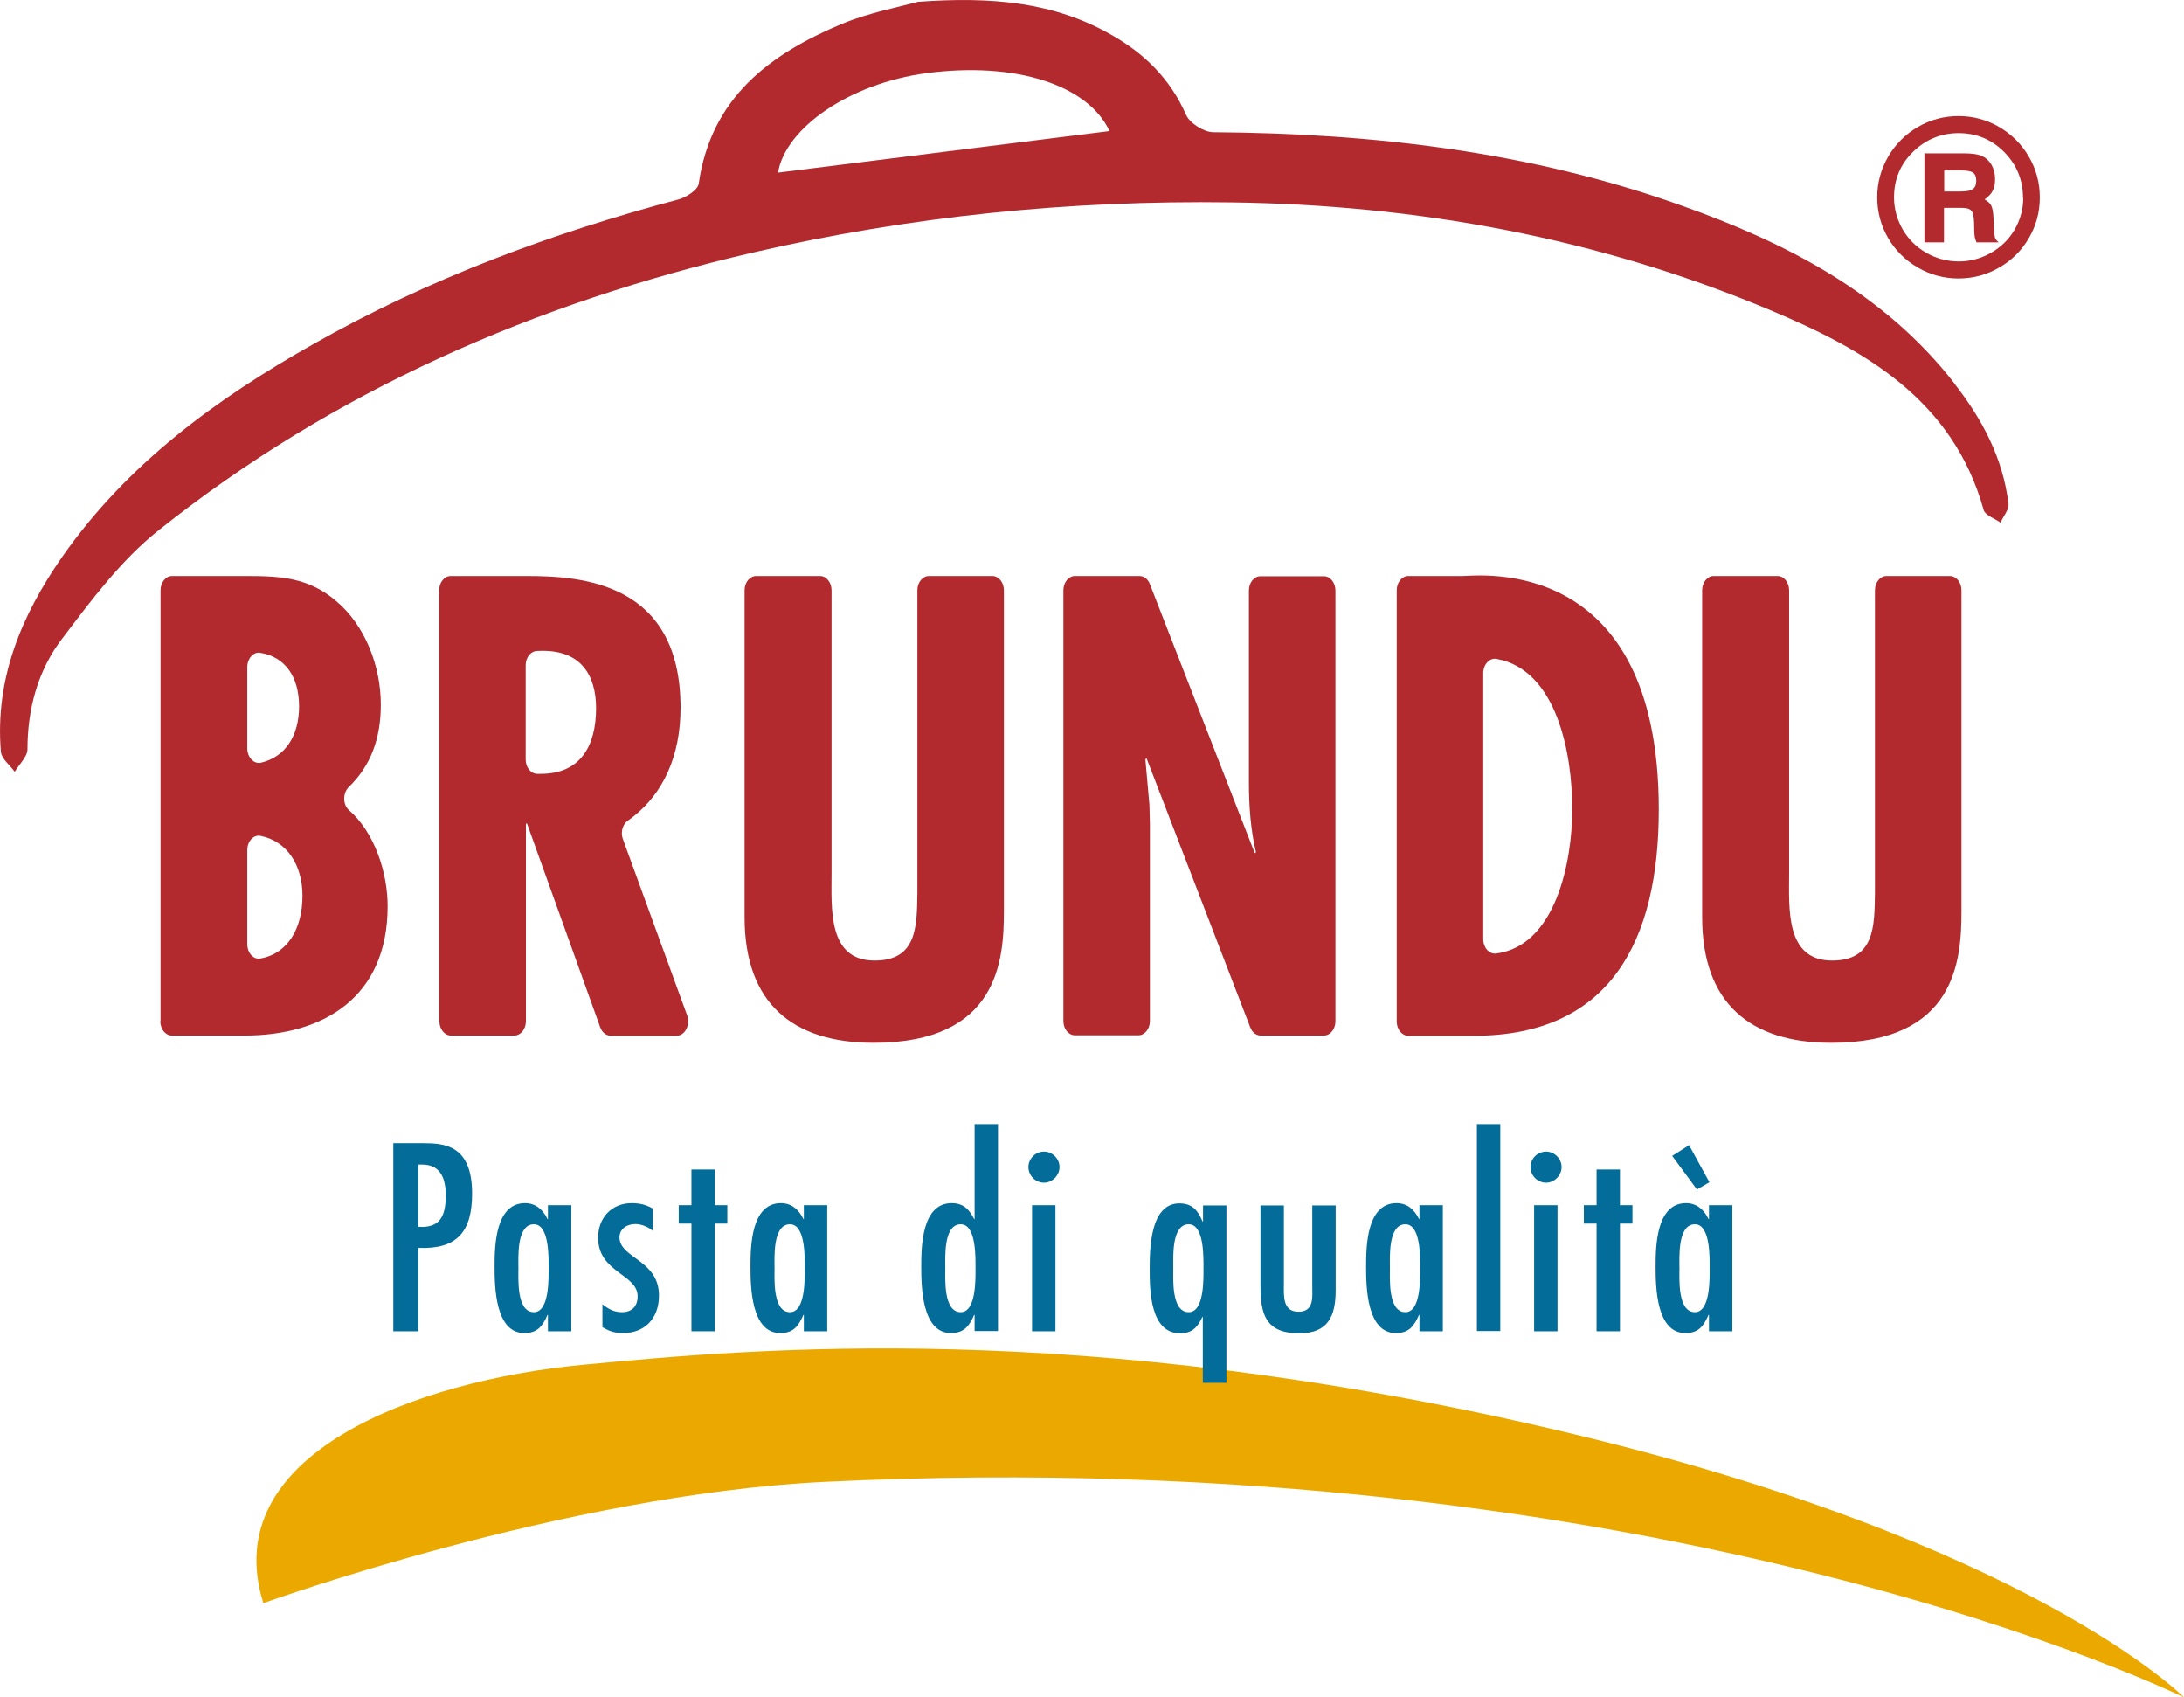 <svg xmlns="http://www.w3.org/2000/svg" id="Livello_1" data-name="Livello 1" viewBox="0 0 96.18 74.73"><defs><style>      .cls-1 {        fill: #b2292e;      }      .cls-1, .cls-2, .cls-3 {        stroke-width: 0px;      }      .cls-2 {        fill: #036c98;      }      .cls-3 {        fill: #eba900;      }    </style></defs><path class="cls-1" d="M7.07,44.95v-18.96c0-.35.23-.63.51-.63h3.23c1.49,0,2.77.05,3.99,1.1,1.28,1.07,1.97,2.87,1.97,4.56,0,1.49-.44,2.69-1.41,3.63-.27.26-.27.77,0,1.01,1.14.99,1.71,2.76,1.71,4.24,0,4-2.82,5.69-6.3,5.69h-3.2c-.28,0-.51-.28-.51-.63M10.89,29.37v3.58c0,.39.29.7.6.63,1.07-.25,1.68-1.18,1.68-2.48s-.61-2.18-1.71-2.36c-.3-.05-.57.25-.57.63M10.89,37.43v4.14c0,.38.27.69.58.63,1.18-.21,1.85-1.29,1.85-2.76,0-1.37-.69-2.41-1.85-2.64-.31-.06-.58.24-.58.63"></path><path class="cls-1" d="M19.34,44.95v-18.96c0-.35.23-.63.51-.63h3.33c2.43,0,6.79.27,6.79,5.8,0,2.06-.72,3.84-2.32,4.97-.23.16-.33.51-.22.81l2.83,7.76c.15.42-.09.9-.47.9h-2.89c-.2,0-.39-.15-.47-.38l-3.22-8.96h-.05v8.7c0,.35-.23.63-.51.63h-2.79c-.28,0-.51-.28-.51-.63M23.15,33.44c0,.34.22.62.5.63h.17c1.74,0,2.43-1.23,2.43-2.89,0-1.45-.67-2.63-2.59-2.52-.28,0-.51.28-.51.63v4.14Z"></path><path class="cls-1" d="M36.11,25.36c.28,0,.51.28.51.63v12.46c0,1.53-.18,3.84,1.89,3.84,1.87,0,1.87-1.48,1.89-2.98v-13.32c0-.35.23-.63.51-.63h2.79c.28,0,.51.28.51.63v14.12c0,2.15-.23,5.8-5.74,5.8-3.56,0-5.68-1.74-5.68-5.53v-14.39c0-.35.23-.63.51-.63h2.79Z"></path><path class="cls-1" d="M50.18,25.36c.2,0,.38.14.46.36l4.62,11.85.05-.05c-.23-.97-.31-2.01-.31-3.06v-8.46c0-.35.23-.63.51-.63h2.79c.28,0,.51.28.51.63v18.96c0,.35-.23.63-.51.63h-2.78c-.2,0-.38-.14-.46-.36l-4.57-11.85-.05.05.18,2.02s0,.03,0,.04l.02.81v8.65c0,.35-.23.63-.51.63h-2.79c-.28,0-.51-.28-.51-.63v-18.96c0-.35.23-.63.51-.63h2.83Z"></path><path class="cls-1" d="M61.51,44.95v-18.96c0-.35.23-.63.51-.63h2.38c.67,0,8.65-1.02,8.65,10.28,0,5.77-2.13,9.96-8.14,9.96h-2.89c-.28,0-.51-.28-.51-.63M69.24,35.61c0-2.41-.67-6.12-3.33-6.6-.31-.06-.59.24-.59.63v11.71c0,.38.27.67.57.63,2.61-.34,3.35-4.01,3.35-6.37"></path><path class="cls-1" d="M78.28,25.36c.28,0,.51.28.51.63v12.46c0,1.53-.18,3.84,1.89,3.84,1.87,0,1.87-1.48,1.89-2.98v-13.32c0-.35.23-.63.51-.63h2.79c.28,0,.51.28.51.63v14.12c0,2.15-.23,5.8-5.74,5.8-3.56,0-5.68-1.74-5.68-5.53v-14.39c0-.35.23-.63.51-.63h2.79Z"></path><path class="cls-1" d="M86.07,16.88c-3.11-4-7.43-6.2-12.02-7.83-6.66-2.38-13.59-3.18-20.62-3.23-.41,0-1.04-.4-1.2-.77-.7-1.59-1.85-2.71-3.31-3.53C46.42.1,43.7-.16,40.42.08c-.82.23-2.13.47-3.34.97-3.18,1.33-5.77,3.25-6.31,7.04-.04.27-.55.6-.89.69-5.61,1.49-11.02,3.5-16.08,6.37-4.27,2.41-8.2,5.27-11.07,9.38C.95,27.09-.23,29.88.04,33.1c.03.31.4.59.61.88.19-.33.55-.65.56-.98,0-1.79.46-3.48,1.51-4.86,1.29-1.7,2.61-3.48,4.26-4.79,7.74-6.17,16.6-10.01,26.17-12.23,6.93-1.6,13.95-2.31,21.07-2.21,8.2.11,16.15,1.56,23.73,4.74,4.15,1.74,8.05,3.93,9.41,8.81.07.23.49.37.74.55.12-.28.38-.57.35-.83-.24-2.01-1.16-3.73-2.38-5.29M34.26,7.61c.33-1.99,3.17-3.94,6.54-4.39,3.92-.52,7.12.52,8.06,2.55-4.86.61-9.75,1.22-14.6,1.83"></path><path class="cls-1" d="M89.83,8.7c0,.64-.16,1.23-.48,1.78-.32.55-.76.99-1.31,1.3-.55.32-1.15.48-1.79.48s-1.24-.16-1.79-.48c-.55-.32-.99-.75-1.31-1.3-.32-.55-.48-1.15-.48-1.79s.16-1.23.48-1.79c.32-.55.76-.99,1.31-1.31.55-.32,1.15-.48,1.79-.48s1.24.16,1.79.48c.55.32.99.76,1.31,1.31.32.55.48,1.15.48,1.79M89.09,8.71c0-.79-.28-1.46-.83-2.02-.55-.55-1.22-.83-2-.83s-1.46.28-2.02.83c-.56.55-.83,1.22-.83,2,0,.5.13.97.38,1.41.25.43.6.78,1.04,1.03.44.25.92.38,1.43.38s.98-.13,1.42-.38c.44-.25.79-.59,1.04-1.02.25-.43.38-.9.38-1.39M84.76,6.75h1.73c.36,0,.63.04.8.12.17.08.31.21.41.38.1.17.16.39.16.63,0,.21-.03.38-.1.51-.06.13-.18.26-.36.39.14.08.24.17.29.27.05.1.09.28.1.54.02.49.04.77.06.85.02.08.08.16.17.23h-.98c-.04-.11-.07-.19-.08-.27-.01-.07-.02-.19-.02-.37,0-.35-.03-.56-.06-.64-.03-.08-.08-.14-.15-.18-.07-.04-.21-.06-.42-.06h-.7v1.52h-.86v-3.92ZM85.62,7.5v.93h.72c.28,0,.46-.04.55-.11.09-.07.14-.19.14-.36s-.04-.28-.13-.35c-.09-.07-.27-.11-.55-.11h-.72Z"></path><path class="cls-3" d="M11.6,70.58s13.23-4.78,24.71-5.34c36.99-1.81,59.87,9.49,59.87,9.49,0,0-6.76-6.87-27.5-11.74-21.13-4.97-35.53-3.61-42.96-2.91-7.43.7-16.19,3.95-14.12,10.51"></path><path class="cls-2" d="M17.32,58.61v-8.28h1.32c.94,0,2.15.09,2.15,2.22,0,1.68-.66,2.46-2.37,2.39v3.67h-1.1ZM18.42,51.26v2.75c.94.07,1.21-.45,1.21-1.37,0-.75-.22-1.37-1.05-1.37h-.15Z"></path><path class="cls-2" d="M24.13,57.89h-.02c-.21.48-.43.8-1.02.8-1.28,0-1.31-2.03-1.31-2.93s.03-2.79,1.34-2.79c.48,0,.8.3.99.7h.02v-.61h1.03v5.55h-1.03v-.71ZM24.16,55.83c0-.44.04-1.93-.65-1.93-.77,0-.68,1.48-.68,1.93s-.09,1.94.68,1.94c.69,0,.65-1.5.65-1.94"></path><path class="cls-2" d="M28.75,54.19c-.2-.18-.52-.3-.77-.3-.38,0-.7.22-.7.59.02.93,1.74.98,1.74,2.56,0,.98-.6,1.65-1.59,1.65-.36,0-.59-.08-.9-.26v-1.01c.26.21.51.35.86.35.45,0,.69-.27.69-.7,0-.98-1.74-1.04-1.74-2.58,0-.88.6-1.52,1.48-1.52.35,0,.64.07.93.24v.98Z"></path><polygon class="cls-2" points="31.48 51.49 31.48 53.06 32.03 53.06 32.03 53.87 31.48 53.87 31.48 58.61 30.45 58.61 30.45 53.87 29.89 53.87 29.89 53.06 30.45 53.06 30.45 51.49 31.48 51.49"></polygon><path class="cls-2" d="M35.4,57.89h-.02c-.21.48-.43.8-1.02.8-1.28,0-1.31-2.03-1.31-2.93s.03-2.79,1.34-2.79c.48,0,.8.3.99.7h.02v-.61h1.03v5.55h-1.03v-.71ZM35.44,55.83c0-.44.04-1.93-.65-1.93-.77,0-.68,1.48-.68,1.93s-.09,1.94.68,1.94c.69,0,.65-1.5.65-1.94"></path><path class="cls-2" d="M42.92,57.89h-.02c-.21.48-.44.8-1.02.8-1.28,0-1.31-2.03-1.31-2.93s.03-2.79,1.34-2.79c.53,0,.78.29.99.7h.02v-4.18h1.03v9.11h-1.03v-.71ZM42.96,55.83c0-.44.04-1.93-.65-1.93-.77,0-.68,1.48-.68,1.93s-.09,1.94.68,1.94c.69,0,.65-1.5.65-1.94"></path><path class="cls-2" d="M45.29,51.38c0-.37.31-.68.69-.68.36,0,.68.31.68.68s-.32.69-.68.69c-.38,0-.69-.31-.69-.69M46.48,58.61h-1.03v-5.55h1.03v5.55Z"></path><path class="cls-2" d="M54,60.88h-1.03v-2.9h-.02c-.1.22-.22.41-.37.53-.15.12-.34.19-.61.19-1.31,0-1.34-1.87-1.34-2.8s.02-2.92,1.31-2.92c.57,0,.82.32,1.02.8h.02v-.71h1.03v7.82ZM53,55.84c0-.45.04-1.94-.65-1.94-.77,0-.68,1.48-.68,1.94s-.09,1.93.68,1.93c.69,0,.65-1.49.65-1.93"></path><path class="cls-2" d="M56.54,53.06v3.47c0,.49-.07,1.22.64,1.22s.61-.67.61-1.16v-3.52h1.03v3.74c0,1.14-.34,1.89-1.6,1.89-1.5,0-1.71-.85-1.71-2.11v-3.52h1.03Z"></path><path class="cls-2" d="M62.51,57.89h-.02c-.21.48-.43.8-1.02.8-1.28,0-1.31-2.03-1.31-2.93s.03-2.79,1.34-2.79c.48,0,.8.3.99.7h.02v-.61h1.03v5.55h-1.03v-.71ZM62.54,55.83c0-.44.04-1.93-.65-1.93-.77,0-.68,1.48-.68,1.93s-.09,1.94.68,1.94c.69,0,.65-1.5.65-1.94"></path><rect class="cls-2" x="65.04" y="49.49" width="1.03" height="9.11"></rect><path class="cls-2" d="M67.4,51.38c0-.37.31-.68.69-.68.36,0,.68.31.68.68s-.32.69-.68.69c-.38,0-.69-.31-.69-.69M68.59,58.61h-1.03v-5.55h1.03v5.55Z"></path><polygon class="cls-2" points="71.34 51.49 71.34 53.06 71.89 53.06 71.89 53.87 71.34 53.87 71.34 58.61 70.31 58.61 70.31 53.87 69.75 53.87 69.75 53.06 70.31 53.06 70.31 51.49 71.34 51.49"></polygon><path class="cls-2" d="M75.26,57.89h-.02c-.21.48-.43.8-1.02.8-1.28,0-1.31-2.03-1.31-2.93s.03-2.79,1.34-2.79c.48,0,.8.3.99.7h.02v-.61h1.03v5.55h-1.03v-.71ZM74.38,50.41l.9,1.64-.55.32-1.09-1.48.74-.47ZM75.29,55.83c0-.44.04-1.93-.65-1.93-.77,0-.68,1.48-.68,1.93s-.09,1.94.68,1.94c.69,0,.65-1.5.65-1.94"></path></svg>